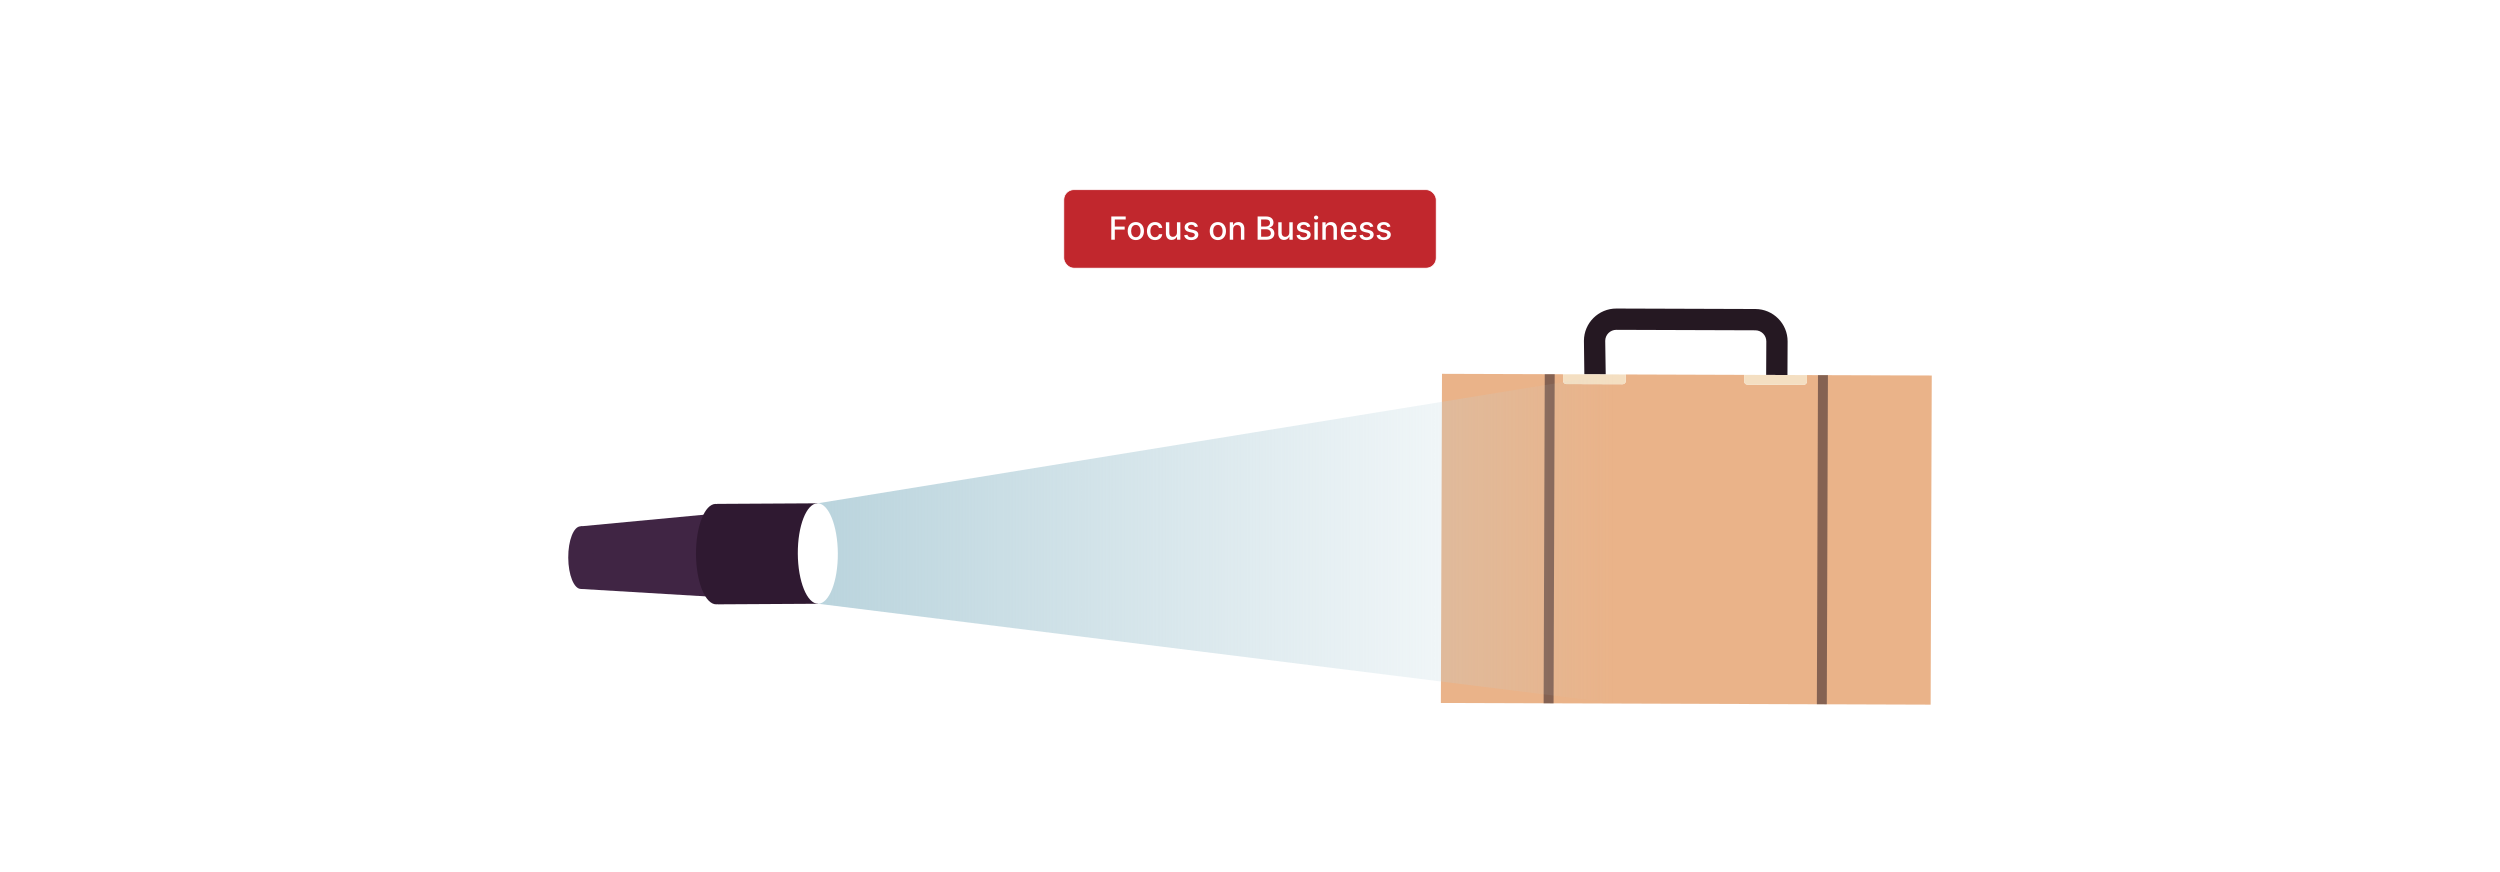 <?xml version="1.0" encoding="UTF-8"?>
<svg xmlns="http://www.w3.org/2000/svg" xmlns:xlink="http://www.w3.org/1999/xlink" viewBox="0 0 860 300">
  <defs>
    <filter id="luminosity-noclip" x="244.981" y="110.854" width="418.951" height="157.316" color-interpolation-filters="sRGB" filterUnits="userSpaceOnUse">
      <feFlood flood-color="#fff" result="bg"/>
      <feBlend in="SourceGraphic" in2="bg"/>
    </filter>
    <filter id="luminosity-noclip-2" x="244.981" y="-10233" width="418.951" height="32766" color-interpolation-filters="sRGB" filterUnits="userSpaceOnUse">
      <feFlood flood-color="#fff" result="bg"/>
      <feBlend in="SourceGraphic" in2="bg"/>
    </filter>
    <mask id="mask-1" x="244.981" y="-10233" width="418.951" height="32766" maskUnits="userSpaceOnUse"/>
    <linearGradient id="linear-gradient" x1="610.008" y1="145.609" x2="610.008" y2="412.414" gradientTransform="translate(-179.567 404.063) rotate(-46.652)" gradientUnits="userSpaceOnUse">
      <stop offset="0" stop-color="#fff"/>
      <stop offset=".117" stop-color="#fafafa"/>
      <stop offset=".242" stop-color="#ededed"/>
      <stop offset=".37" stop-color="#d8d8d8"/>
      <stop offset=".5" stop-color="#bababa"/>
      <stop offset=".632" stop-color="#949494"/>
      <stop offset=".766" stop-color="#656565"/>
      <stop offset=".899" stop-color="#2e2e2e"/>
      <stop offset="1" stop-color="#000"/>
    </linearGradient>
    <mask id="mask" x="244.981" y="110.854" width="418.951" height="157.316" maskUnits="userSpaceOnUse">
      <g filter="url(#luminosity-noclip)">
        <g mask="url(#mask-1)">
          <path d="M244.981,216.53s267.353,53.971,270.528,51.562c3.175-2.409,148.423-157.238,148.423-157.238l-415.219,51.617-3.732,54.059Z" fill="url(#linear-gradient)" mix-blend-mode="multiply"/>
        </g>
      </g>
    </mask>
    <linearGradient id="linear-gradient-2" x1="610.008" y1="145.609" x2="610.008" y2="412.414" gradientTransform="translate(-179.567 404.063) rotate(-46.652)" gradientUnits="userSpaceOnUse">
      <stop offset="0" stop-color="#fcffbf"/>
      <stop offset=".242" stop-color="#fcffc3"/>
      <stop offset=".499" stop-color="#fcffd0"/>
      <stop offset=".762" stop-color="#fdffe5"/>
      <stop offset="1" stop-color="#fff"/>
    </linearGradient>
    <linearGradient id="linear-gradient-3" x1="281.233" y1="185.211" x2="555.251" y2="185.211" gradientUnits="userSpaceOnUse">
      <stop offset="0" stop-color="#bad4dd"/>
      <stop offset="1" stop-color="#bad4dd" stop-opacity="0"/>
    </linearGradient>
  </defs>
  <g isolation="isolate">
    <g id="Layer_1" data-name="Layer 1">
      <rect y="0" width="860" height="300" fill="#fff"/>
      <g>
        <g>
          <path d="M664.14,242.4l-168.482-.574.387-113.231,41.648.142-.009,2.245c-.001.62.499,1.125,1.121,1.129l19.355.066c.623.002,1.128-.501,1.129-1.121l.008-2.243,40.694.14-.008,2.243c-.004.62.499,1.125,1.121,1.129l19.355.066c.62.001,1.128-.501,1.129-1.121l.008-2.243,42.931.146-.386,113.228Z" fill="#eab389"/>
          <g opacity=".5">
            <rect x="531.201" y="128.723" width="3.421" height="113.23" transform="translate(.636 -1.819) rotate(.196)" fill="#1f121c"/>
          </g>
          <g opacity=".5">
            <rect x="625.193" y="129.044" width="3.421" height="113.23" transform="translate(.638 -2.142) rotate(.196)" fill="#1f121c"/>
          </g>
          <path d="M552.369,128.789l-7.356-.026-.142-11.539c.021-6.135,5.029-11.11,11.165-11.089l47.815.163c6.135.021,11.11,5.029,11.089,11.165l-.056,11.539-7.326-.025.056-11.539c.007-2.096-1.692-3.807-3.788-3.814l-47.815-.163c-2.096-.007-3.807,1.692-3.814,3.788l.172,11.54Z" fill="#251822"/>
          <path d="M558.16,132.177l-19.355-.066c-.622-.004-1.123-.509-1.121-1.129l.009-2.245,21.604.076-.008,2.243c-.001.62-.506,1.123-1.129,1.121Z" fill="#f4dfc2"/>
          <path d="M620.458,132.39l-19.355-.066c-.622-.004-1.125-.509-1.121-1.129l.008-2.243,21.605.073-.008,2.243c-.001.62-.509,1.123-1.129,1.121Z" fill="#f4dfc2"/>
        </g>
        <g mask="url(#mask)">
          <path d="M244.981,216.53s267.353,53.971,270.528,51.562c3.175-2.409,148.423-157.238,148.423-157.238l-415.219,51.617-3.732,54.059Z" fill="url(#linear-gradient-2)" mix-blend-mode="hard-light" opacity=".5"/>
        </g>
        <polygon points="554.864 241.826 555.251 128.596 281.233 173.14 281.43 207.695 554.864 241.826" fill="url(#linear-gradient-3)"/>
        <g>
          <polygon points="199.739 181.059 254.68 175.874 253.909 205.823 199.862 202.599 199.739 181.059" fill="#402544"/>
          <rect x="246.777" y="173.239" width="34.555" height="34.555" transform="translate(529.191 379.522) rotate(179.673)" fill="#2f1931"/>
          <ellipse cx="281.331" cy="190.417" rx="6.885" ry="17.277" transform="translate(-1.082 1.609) rotate(-.327)" fill="#fff"/>
          <ellipse cx="246.303" cy="190.617" rx="6.885" ry="17.277" transform="translate(-1.084 1.409) rotate(-.327)" fill="#2f1931"/>
          <ellipse cx="199.765" cy="191.829" rx="4.292" ry="10.77" transform="translate(-1.091 1.143) rotate(-.327)" fill="#402544"/>
        </g>
      </g>
      <g>
        <rect x="365.951" y="65.247" width="128.098" height="27.001" rx="3.455" ry="3.455" fill="#c1272d" stroke="#fff" stroke-miterlimit="10" stroke-width=".25"/>
        <g>
          <path d="M382.284,74.467h4.961v1.039h-3.754v2.438h3.398v1.035h-3.398v3.488h-1.207v-8Z" fill="#fff"/>
          <path d="M387.928,79.495c0-1.867,1.105-3.106,2.797-3.106s2.797,1.238,2.797,3.106c0,1.855-1.105,3.094-2.797,3.094s-2.797-1.238-2.797-3.094ZM392.342,79.491c0-1.148-.516-2.125-1.613-2.125-1.105,0-1.621.977-1.621,2.125,0,1.152.516,2.117,1.621,2.117,1.098,0,1.613-.965,1.613-2.117Z" fill="#fff"/>
          <path d="M394.553,79.495c0-1.832,1.094-3.106,2.785-3.106,1.363,0,2.352.805,2.477,2.016h-1.137c-.125-.562-.578-1.031-1.32-1.031-.977,0-1.625.809-1.625,2.094,0,1.309.637,2.133,1.625,2.133.668,0,1.172-.383,1.32-1.031h1.137c-.129,1.168-1.047,2.019-2.465,2.019-1.742,0-2.797-1.285-2.797-3.094Z" fill="#fff"/>
          <path d="M404.87,76.467h1.172v6h-1.148v-1.039h-.062c-.277.641-.891,1.117-1.793,1.117-1.152,0-1.969-.773-1.969-2.262v-3.816h1.168v3.676c0,.816.5,1.34,1.223,1.34.656,0,1.414-.484,1.41-1.504v-3.512Z" fill="#fff"/>
          <path d="M411.045,78.12c-.137-.402-.473-.805-1.199-.805-.664,0-1.164.328-1.16.789-.004.406.281.629.941.785l.953.219c1.102.254,1.641.777,1.641,1.625,0,1.086-1.004,1.855-2.453,1.855-1.348,0-2.231-.598-2.426-1.66l1.129-.172c.141.59.59.891,1.289.891.766,0,1.262-.363,1.262-.828,0-.375-.27-.633-.848-.762l-1.016-.223c-1.125-.25-1.641-.816-1.641-1.668,0-1.062.961-1.777,2.316-1.777,1.297,0,2.027.609,2.269,1.543l-1.059.188Z" fill="#fff"/>
          <path d="M416.147,79.495c0-1.867,1.105-3.106,2.797-3.106s2.797,1.238,2.797,3.106c0,1.855-1.105,3.094-2.797,3.094s-2.797-1.238-2.797-3.094ZM420.561,79.491c0-1.148-.516-2.125-1.613-2.125-1.105,0-1.621.977-1.621,2.125,0,1.152.516,2.117,1.621,2.117,1.098,0,1.613-.965,1.613-2.117Z" fill="#fff"/>
          <path d="M424.209,82.467h-1.168v-6h1.121v.977h.074c.277-.637.867-1.055,1.77-1.055,1.227,0,2.043.777,2.043,2.262v3.816h-1.168v-3.676c0-.871-.48-1.391-1.273-1.391-.812,0-1.398.547-1.398,1.504v3.562Z" fill="#fff"/>
          <path d="M432.62,74.467h2.93c1.703,0,2.523.918,2.523,2.102,0,1-.613,1.5-1.348,1.688v.078c.793.043,1.66.742,1.66,1.98,0,1.227-.84,2.152-2.699,2.152h-3.066v-8ZM435.444,77.928c.812,0,1.445-.492,1.445-1.266,0-.664-.457-1.168-1.414-1.168h-1.648v2.434h1.617ZM435.569,81.432c1.16,0,1.617-.504,1.617-1.176,0-.762-.606-1.387-1.574-1.387h-1.785v2.562h1.742Z" fill="#fff"/>
          <path d="M443.522,76.467h1.172v6h-1.148v-1.039h-.062c-.277.641-.891,1.117-1.793,1.117-1.152,0-1.969-.773-1.969-2.262v-3.816h1.168v3.676c0,.816.5,1.34,1.223,1.34.656,0,1.414-.484,1.41-1.504v-3.512Z" fill="#fff"/>
          <path d="M449.698,78.12c-.137-.402-.473-.805-1.199-.805-.664,0-1.164.328-1.16.789-.004.406.281.629.941.785l.953.219c1.102.254,1.641.777,1.641,1.625,0,1.086-1.004,1.855-2.453,1.855-1.348,0-2.231-.598-2.426-1.66l1.129-.172c.141.59.59.891,1.289.891.766,0,1.262-.363,1.262-.828,0-.375-.27-.633-.848-.762l-1.016-.223c-1.125-.25-1.641-.816-1.641-1.668,0-1.062.961-1.777,2.316-1.777,1.297,0,2.027.609,2.269,1.543l-1.059.188Z" fill="#fff"/>
          <path d="M452.007,74.846c0-.383.332-.699.738-.699.402,0,.738.316.738.699s-.336.695-.738.695c-.406,0-.738-.312-.738-.695ZM452.155,76.467h1.168v6h-1.168v-6Z" fill="#fff"/>
          <path d="M456.062,82.467h-1.168v-6h1.121v.977h.074c.277-.637.867-1.055,1.77-1.055,1.227,0,2.043.777,2.043,2.262v3.816h-1.168v-3.676c0-.871-.48-1.391-1.273-1.391-.812,0-1.398.547-1.398,1.504v3.562Z" fill="#fff"/>
          <path d="M461.194,79.506c0-1.844,1.102-3.117,2.773-3.117,1.359,0,2.656.848,2.656,3.016v.414h-4.266c.031,1.156.703,1.805,1.703,1.805.664,0,1.172-.289,1.383-.856l1.105.199c-.266.977-1.191,1.621-2.5,1.621-1.77,0-2.856-1.219-2.856-3.082ZM465.479,78.944c-.004-.918-.598-1.59-1.504-1.59-.949,0-1.566.738-1.613,1.59h3.117Z" fill="#fff"/>
          <path d="M471.362,78.12c-.137-.402-.473-.805-1.199-.805-.664,0-1.164.328-1.16.789-.004.406.281.629.941.785l.953.219c1.102.254,1.641.777,1.641,1.625,0,1.086-1.004,1.855-2.453,1.855-1.348,0-2.231-.598-2.426-1.66l1.129-.172c.141.59.59.891,1.289.891.766,0,1.262-.363,1.262-.828,0-.375-.27-.633-.848-.762l-1.016-.223c-1.125-.25-1.641-.816-1.641-1.668,0-1.062.961-1.777,2.316-1.777,1.297,0,2.027.609,2.269,1.543l-1.059.188Z" fill="#fff"/>
          <path d="M477.257,78.12c-.137-.402-.473-.805-1.199-.805-.664,0-1.164.328-1.16.789-.004.406.281.629.941.785l.953.219c1.102.254,1.641.777,1.641,1.625,0,1.086-1.004,1.855-2.453,1.855-1.348,0-2.231-.598-2.426-1.66l1.129-.172c.141.59.59.891,1.289.891.766,0,1.262-.363,1.262-.828,0-.375-.27-.633-.848-.762l-1.016-.223c-1.125-.25-1.641-.816-1.641-1.668,0-1.062.961-1.777,2.316-1.777,1.297,0,2.027.609,2.269,1.543l-1.059.188Z" fill="#fff"/>
        </g>
      </g>
    </g>
  </g>
</svg>